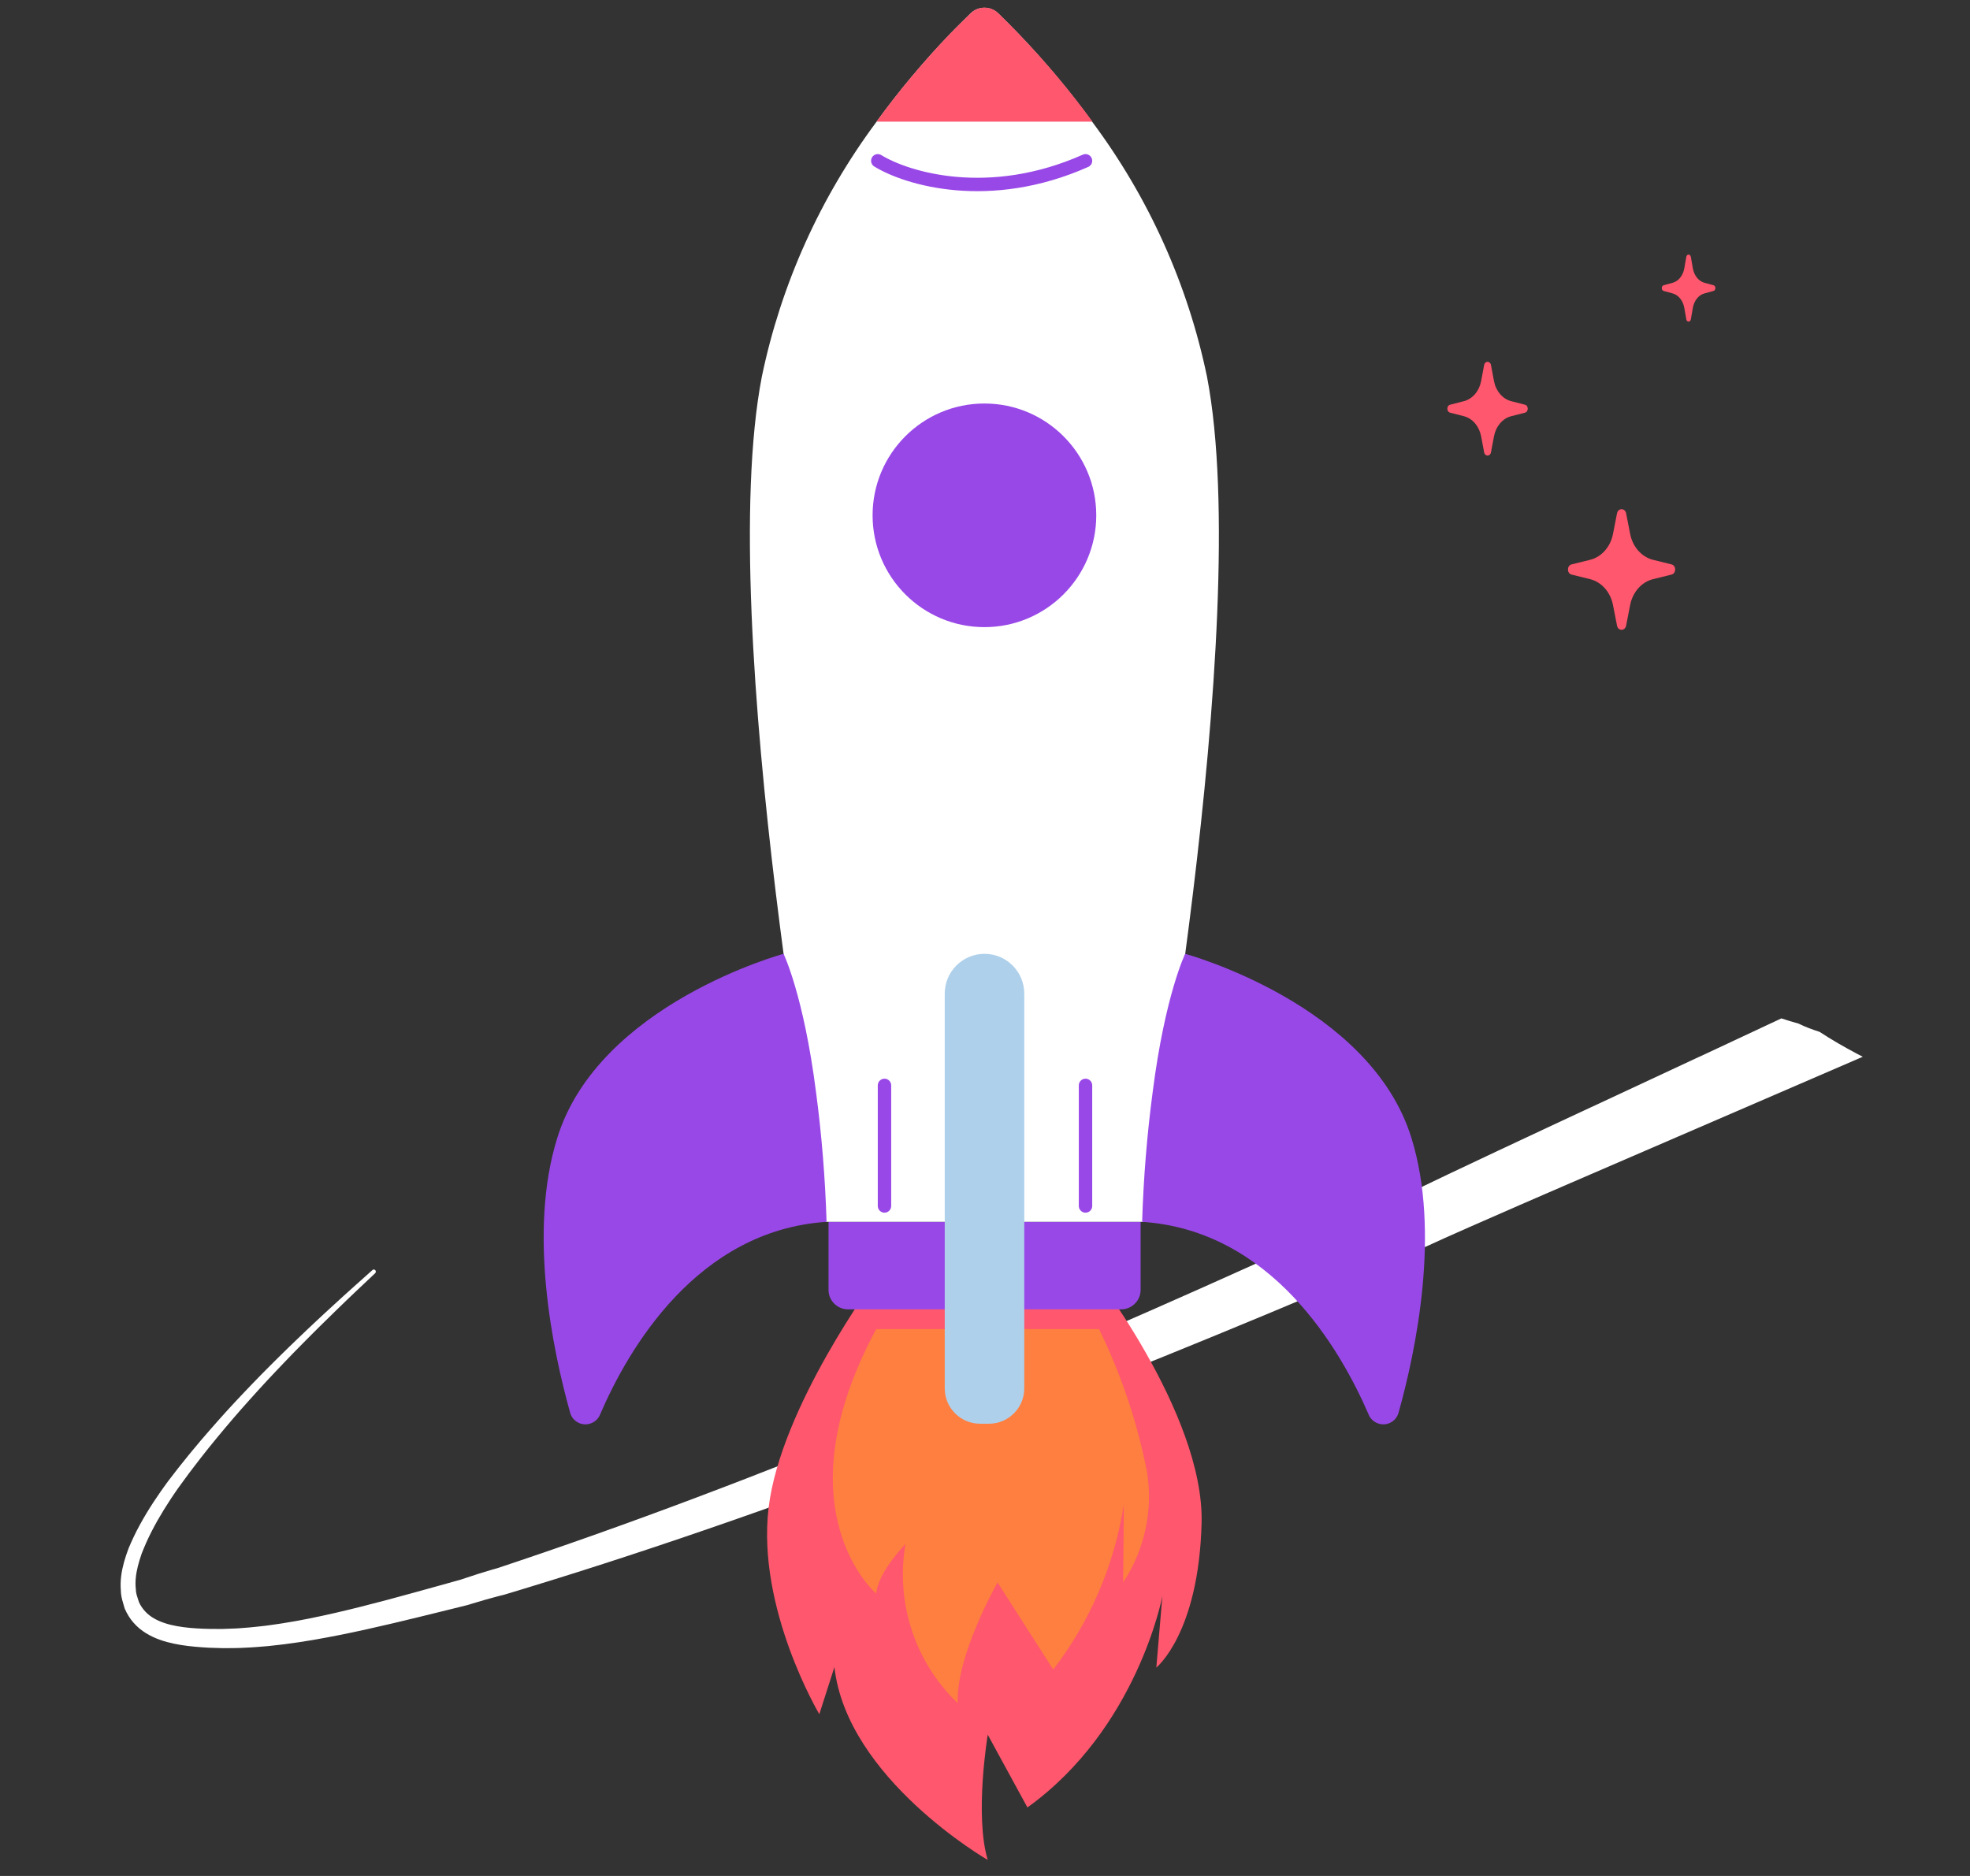 <svg width="147" height="140" viewBox="0 0 147 140" fill="none" xmlns="http://www.w3.org/2000/svg">
<rect x="0" y="0" width="147" height="140" fill="#333333" stroke="none"/>
<path d="M138.56 78.637C137.614 78.134 136.679 77.599 135.779 77.007C135.208 76.823 134.665 76.622 134.198 76.387C133.772 76.27 133.345 76.145 132.926 76C131.482 76.671 126.575 78.983 126.566 78.973L115.453 84.156C112.986 85.311 110.52 86.465 108.051 87.639L106.187 88.533C105.869 88.685 105.568 88.836 105.262 88.987L105.147 89.043L105.09 89.072L105.061 89.086C105.137 89.05 105.065 89.084 105.075 89.079L104.844 89.186L104.383 89.401L100.686 91.118C95.754 93.395 90.803 95.628 85.833 97.814C83.347 98.906 80.857 99.987 78.362 101.057L74.616 102.656L74.323 102.781L74.294 102.793C74.276 102.801 74.355 102.77 74.308 102.789L74.187 102.836L73.707 103.025L72.748 103.41C72.11 103.67 71.477 103.935 70.847 104.202L68.966 105.008L68.031 105.41L67.913 105.46L67.885 105.473C67.883 105.473 67.845 105.489 67.876 105.477L67.817 105.501L67.582 105.598L67.11 105.79L63.34 107.32C60.824 108.332 58.303 109.328 55.776 110.304C50.722 112.258 45.639 114.127 40.521 115.88L38.601 116.532L37.637 116.854L37.155 117.016L37.095 117.037C37.09 117.038 37.087 117.039 37.083 117.039L36.958 117.074L36.706 117.145C36.034 117.337 35.376 117.553 34.729 117.769L34.487 117.85L34.427 117.871L34.397 117.881L34.29 117.911L33.8 118.047L32.822 118.32C30.213 119.044 27.614 119.771 25.003 120.371C23.696 120.669 22.388 120.943 21.075 121.146C20.747 121.2 20.418 121.241 20.09 121.289L19.843 121.323L19.596 121.351L19.102 121.405C18.773 121.447 18.444 121.466 18.115 121.493C17.951 121.504 17.784 121.523 17.622 121.528L17.135 121.547C16.972 121.552 16.812 121.563 16.645 121.565H16.14L15.649 121.563L15.153 121.548C14.496 121.521 13.846 121.473 13.224 121.36C12.604 121.249 12.005 121.073 11.501 120.783C11.004 120.501 10.621 120.097 10.377 119.585C10.357 119.517 10.339 119.467 10.323 119.42C10.301 119.36 10.284 119.306 10.28 119.291L10.269 119.253C10.267 119.244 10.265 119.238 10.263 119.229C10.225 119.121 10.195 119.021 10.174 118.925C10.153 118.829 10.141 118.734 10.137 118.632L10.136 118.609C10.136 118.601 10.135 118.594 10.135 118.586C10.069 118.038 10.143 117.461 10.289 116.875C10.327 116.728 10.366 116.581 10.412 116.434C10.456 116.285 10.502 116.148 10.556 115.99L10.565 115.961C10.567 115.953 10.589 115.899 10.589 115.899L10.633 115.791C10.661 115.718 10.689 115.645 10.72 115.574C10.779 115.43 10.84 115.287 10.904 115.145C11.156 114.575 11.446 114.018 11.753 113.472C12.064 112.926 12.395 112.391 12.742 111.865C12.828 111.734 12.916 111.603 13.005 111.473L13.271 111.086L13.832 110.318C14.016 110.06 14.21 109.81 14.401 109.557C14.593 109.306 14.783 109.051 14.98 108.804L15.568 108.058L16.169 107.322C16.367 107.075 16.572 106.834 16.776 106.592C16.981 106.351 17.182 106.107 17.391 105.868C17.806 105.39 18.221 104.911 18.645 104.442C19.064 103.967 19.497 103.506 19.924 103.039L20.573 102.347C20.79 102.117 21.007 101.886 21.228 101.66L21.886 100.976L22.551 100.3C22.992 99.847 23.444 99.404 23.891 98.957C24.343 98.515 24.791 98.069 25.247 97.631L25.929 96.972L26.615 96.319C27.07 95.883 27.534 95.452 27.994 95.017C28.055 94.96 28.062 94.862 28.008 94.796C27.955 94.731 27.86 94.722 27.797 94.778C27.325 95.2 26.852 95.615 26.383 96.041L25.678 96.676L24.978 97.316C24.509 97.741 24.048 98.174 23.584 98.604C23.124 99.039 22.661 99.47 22.205 99.912L21.519 100.572L20.84 101.238C20.612 101.459 20.388 101.684 20.164 101.909L19.493 102.586C19.051 103.043 18.605 103.494 18.17 103.959C17.729 104.419 17.3 104.888 16.869 105.357C16.653 105.592 16.443 105.832 16.23 106.07C16.017 106.307 15.804 106.546 15.598 106.789L14.972 107.514L14.357 108.251C14.15 108.495 13.952 108.747 13.751 108.996C13.551 109.246 13.347 109.494 13.152 109.75L12.565 110.511L12.277 110.906C12.182 111.038 12.088 111.171 11.995 111.303C11.623 111.832 11.266 112.377 10.928 112.937C10.591 113.498 10.272 114.074 9.986 114.674C9.914 114.824 9.845 114.974 9.777 115.127C9.742 115.202 9.71 115.279 9.678 115.356L9.629 115.471L9.604 115.529L9.598 115.544L9.585 115.578L9.574 115.607C9.52 115.754 9.46 115.921 9.407 116.08C9.354 116.241 9.304 116.404 9.257 116.57C9.166 116.904 9.087 117.248 9.043 117.606C8.997 117.964 8.987 118.336 9.018 118.709L9.015 118.663C9.018 118.826 9.034 118.997 9.065 119.163C9.094 119.317 9.133 119.461 9.175 119.594C9.198 119.692 9.22 119.759 9.239 119.818C9.258 119.88 9.274 119.933 9.277 119.948C9.281 119.974 9.288 120.003 9.299 120.029L9.315 120.065C9.48 120.442 9.7 120.806 9.975 121.112C10.11 121.268 10.262 121.407 10.414 121.539C10.571 121.665 10.733 121.784 10.9 121.886C11.572 122.299 12.29 122.52 12.993 122.668C13.698 122.816 14.396 122.886 15.086 122.935C15.258 122.948 15.43 122.957 15.601 122.967L16.121 122.983L16.627 122.998C16.797 123.003 16.976 122.997 17.149 122.996L17.675 122.99C17.851 122.99 18.019 122.977 18.193 122.97C18.537 122.952 18.883 122.942 19.225 122.909L19.74 122.867L19.997 122.846L20.253 122.817C20.594 122.778 20.936 122.745 21.276 122.699C22.638 122.528 23.985 122.286 25.324 122.022C28.002 121.488 30.639 120.831 33.267 120.183L34.252 119.939L34.745 119.817L34.868 119.786C34.836 119.796 34.945 119.766 34.945 119.764L34.975 119.755L35.035 119.737L35.276 119.663C35.922 119.467 36.557 119.28 37.191 119.118L37.429 119.058L37.548 119.029L37.578 119.022C37.575 119.022 37.697 118.989 37.66 118.999L37.722 118.981L38.208 118.834L39.181 118.539L41.13 117.94C46.321 116.327 51.478 114.597 56.606 112.783C59.17 111.876 61.728 110.95 64.279 110.007L68.101 108.583L68.579 108.403L68.819 108.314L68.879 108.292L68.958 108.261L69.077 108.214L70.027 107.838L71.916 107.092C72.544 106.846 73.171 106.605 73.798 106.37L74.74 106.023L75.211 105.853L75.329 105.81L75.49 105.748L75.727 105.655L79.525 104.162C82.055 103.162 84.581 102.151 87.105 101.127C92.151 99.08 97.179 96.984 102.188 94.842L105.942 93.228L106.411 93.025L106.647 92.924L106.921 92.797C107.229 92.654 107.541 92.51 107.842 92.377L109.682 91.56C112.162 90.466 114.657 89.385 117.149 88.305L139 78.864C138.852 78.791 138.706 78.714 138.56 78.637Z" fill="white"/>
<g clip-path="url(#clip0_5901_1796)">
<path d="M81.193 94.448C81.193 94.448 89.876 105.428 89.662 113.671C89.448 121.914 86.284 124.448 86.284 124.448L86.734 119.122C86.734 119.122 84.876 128.987 76.666 134.887L73.705 129.459C73.705 129.459 72.703 135.473 73.705 138.806C73.705 138.806 63.198 132.748 62.263 124.414L61.137 127.928C61.137 127.928 56.453 120.045 57.353 112.523C58.254 105 65.383 95.372 65.383 95.372L81.193 94.448Z" fill="#FF576D"/>
<path d="M82.016 99.201C83.671 102.59 84.876 106.183 85.597 109.888C86.047 112.748 85.405 115.676 83.806 118.097L83.862 112.264C83.164 116.757 81.362 120.991 78.592 124.595L74.437 118.097C74.437 118.097 71.317 123.548 71.464 127.106C68.266 124.043 66.813 119.584 67.567 115.225C67.567 115.225 65.529 117.298 65.383 118.93C65.383 118.93 58.097 112.703 65.383 99.189H82.016V99.201Z" fill="#FF7F40"/>
<path d="M61.813 91.183H85.112V96.261C85.112 97.061 84.459 97.714 83.66 97.714H63.277C62.477 97.714 61.824 97.061 61.824 96.261V91.183H61.813Z" fill="#9948E8"/>
<path d="M85.315 91.183H61.599C61.599 91.183 53.277 46.633 56.846 28.119C58.277 21.228 61.205 14.73 65.405 9.088C67.072 6.791 68.896 4.617 70.856 2.568C71.407 1.993 71.982 1.442 72.421 1.002C72.995 0.439 73.919 0.439 74.493 1.002C74.977 1.475 75.495 1.993 76.047 2.568C78.006 4.617 79.831 6.791 81.497 9.088C85.709 14.73 88.637 21.228 90.067 28.119C93.626 46.633 85.315 91.183 85.315 91.183Z" fill="white"/>
<path d="M73.457 46.802C78.066 46.802 81.802 43.066 81.802 38.457C81.802 33.849 78.066 30.113 73.457 30.113C68.848 30.113 65.112 33.849 65.112 38.457C65.112 43.066 68.848 46.802 73.457 46.802Z" fill="#9948E8"/>
<path d="M88.435 71.183C88.435 71.183 102.252 74.921 105.326 84.944C107.489 91.915 105.676 100.71 104.369 105.394C104.212 106.025 103.581 106.419 102.939 106.261C102.567 106.171 102.252 105.901 102.117 105.541C100 100.653 94.876 91.825 85.225 91.183C85.326 87.939 85.585 84.707 86.013 81.487C86.937 74.257 88.435 71.183 88.435 71.183Z" fill="#9948E8"/>
<path d="M58.468 71.183C58.468 71.183 44.662 74.921 41.577 84.944C39.403 91.915 41.227 100.71 42.534 105.394C42.691 106.025 43.322 106.419 43.964 106.261C44.336 106.171 44.651 105.901 44.786 105.541C46.892 100.653 52.016 91.825 61.678 91.183C61.577 87.939 61.318 84.707 60.889 81.487C59.966 74.257 58.468 71.183 58.468 71.183Z" fill="#9948E8"/>
<path d="M73.457 71.183C75.102 71.183 76.43 72.511 76.43 74.156V103.615C76.43 105.068 75.248 106.25 73.795 106.25H73.131C71.678 106.25 70.496 105.068 70.496 103.615V74.156C70.496 72.511 71.824 71.183 73.469 71.183H73.457Z" fill="#AED0EB"/>
<path d="M81.52 9.077H65.405C67.072 6.779 68.896 4.606 70.856 2.556C71.419 1.982 71.982 1.43 72.432 0.991C73.007 0.428 73.919 0.428 74.493 0.991C74.977 1.464 75.507 1.982 76.047 2.556C78.018 4.606 79.842 6.779 81.52 9.077Z" fill="#FF576D"/>
<path d="M65.5 12C67.667 13.333 73.8 15.2 81 12" stroke="#9948E8" stroke-linecap="round"/>
<path d="M66 90V81M81 90V81" stroke="#9948E8" stroke-linecap="round"/>
</g>
<path d="M124.725 42.881L123.348 43.222C122.498 43.431 121.832 44.184 121.643 45.141L121.339 46.694C121.259 47.102 120.742 47.102 120.662 46.694L120.358 45.141C120.169 44.184 119.504 43.435 118.653 43.222L117.272 42.881C116.909 42.791 116.909 42.209 117.272 42.119L118.653 41.778C119.504 41.565 120.169 40.816 120.358 39.859L120.662 38.306C120.742 37.898 121.259 37.898 121.339 38.306L121.643 39.859C121.832 40.816 122.498 41.565 123.348 41.778L124.725 42.119C125.092 42.204 125.092 42.791 124.725 42.881Z" fill="#FF576D"/>
<path d="M113.794 30.797L112.761 31.062C112.123 31.224 111.624 31.81 111.482 32.554L111.255 33.762C111.195 34.079 110.806 34.079 110.746 33.762L110.519 32.554C110.377 31.81 109.878 31.228 109.24 31.062L108.204 30.797C107.932 30.727 107.932 30.273 108.204 30.203L109.24 29.938C109.878 29.772 110.377 29.19 110.519 28.446L110.746 27.238C110.806 26.921 111.195 26.921 111.255 27.238L111.482 28.446C111.624 29.19 112.123 29.772 112.761 29.938L113.794 30.203C114.069 30.27 114.069 30.727 113.794 30.797Z" fill="#FF576D"/>
<path d="M127.863 21.712L127.174 21.901C126.749 22.017 126.416 22.436 126.321 22.967L126.17 23.83C126.13 24.057 125.871 24.057 125.831 23.83L125.679 22.967C125.584 22.436 125.252 22.02 124.826 21.901L124.136 21.712C123.955 21.662 123.955 21.338 124.136 21.288L124.826 21.099C125.252 20.98 125.584 20.564 125.679 20.033L125.831 19.17C125.871 18.943 126.13 18.943 126.17 19.17L126.321 20.033C126.416 20.564 126.749 20.98 127.174 21.099L127.863 21.288C128.046 21.335 128.046 21.662 127.863 21.712Z" fill="#FF576D"/>
<defs>
<clipPath id="clip0_5901_1796">
<rect width="66.892" height="140" fill="white" transform="translate(40)"/>
</clipPath>
</defs>
</svg>
